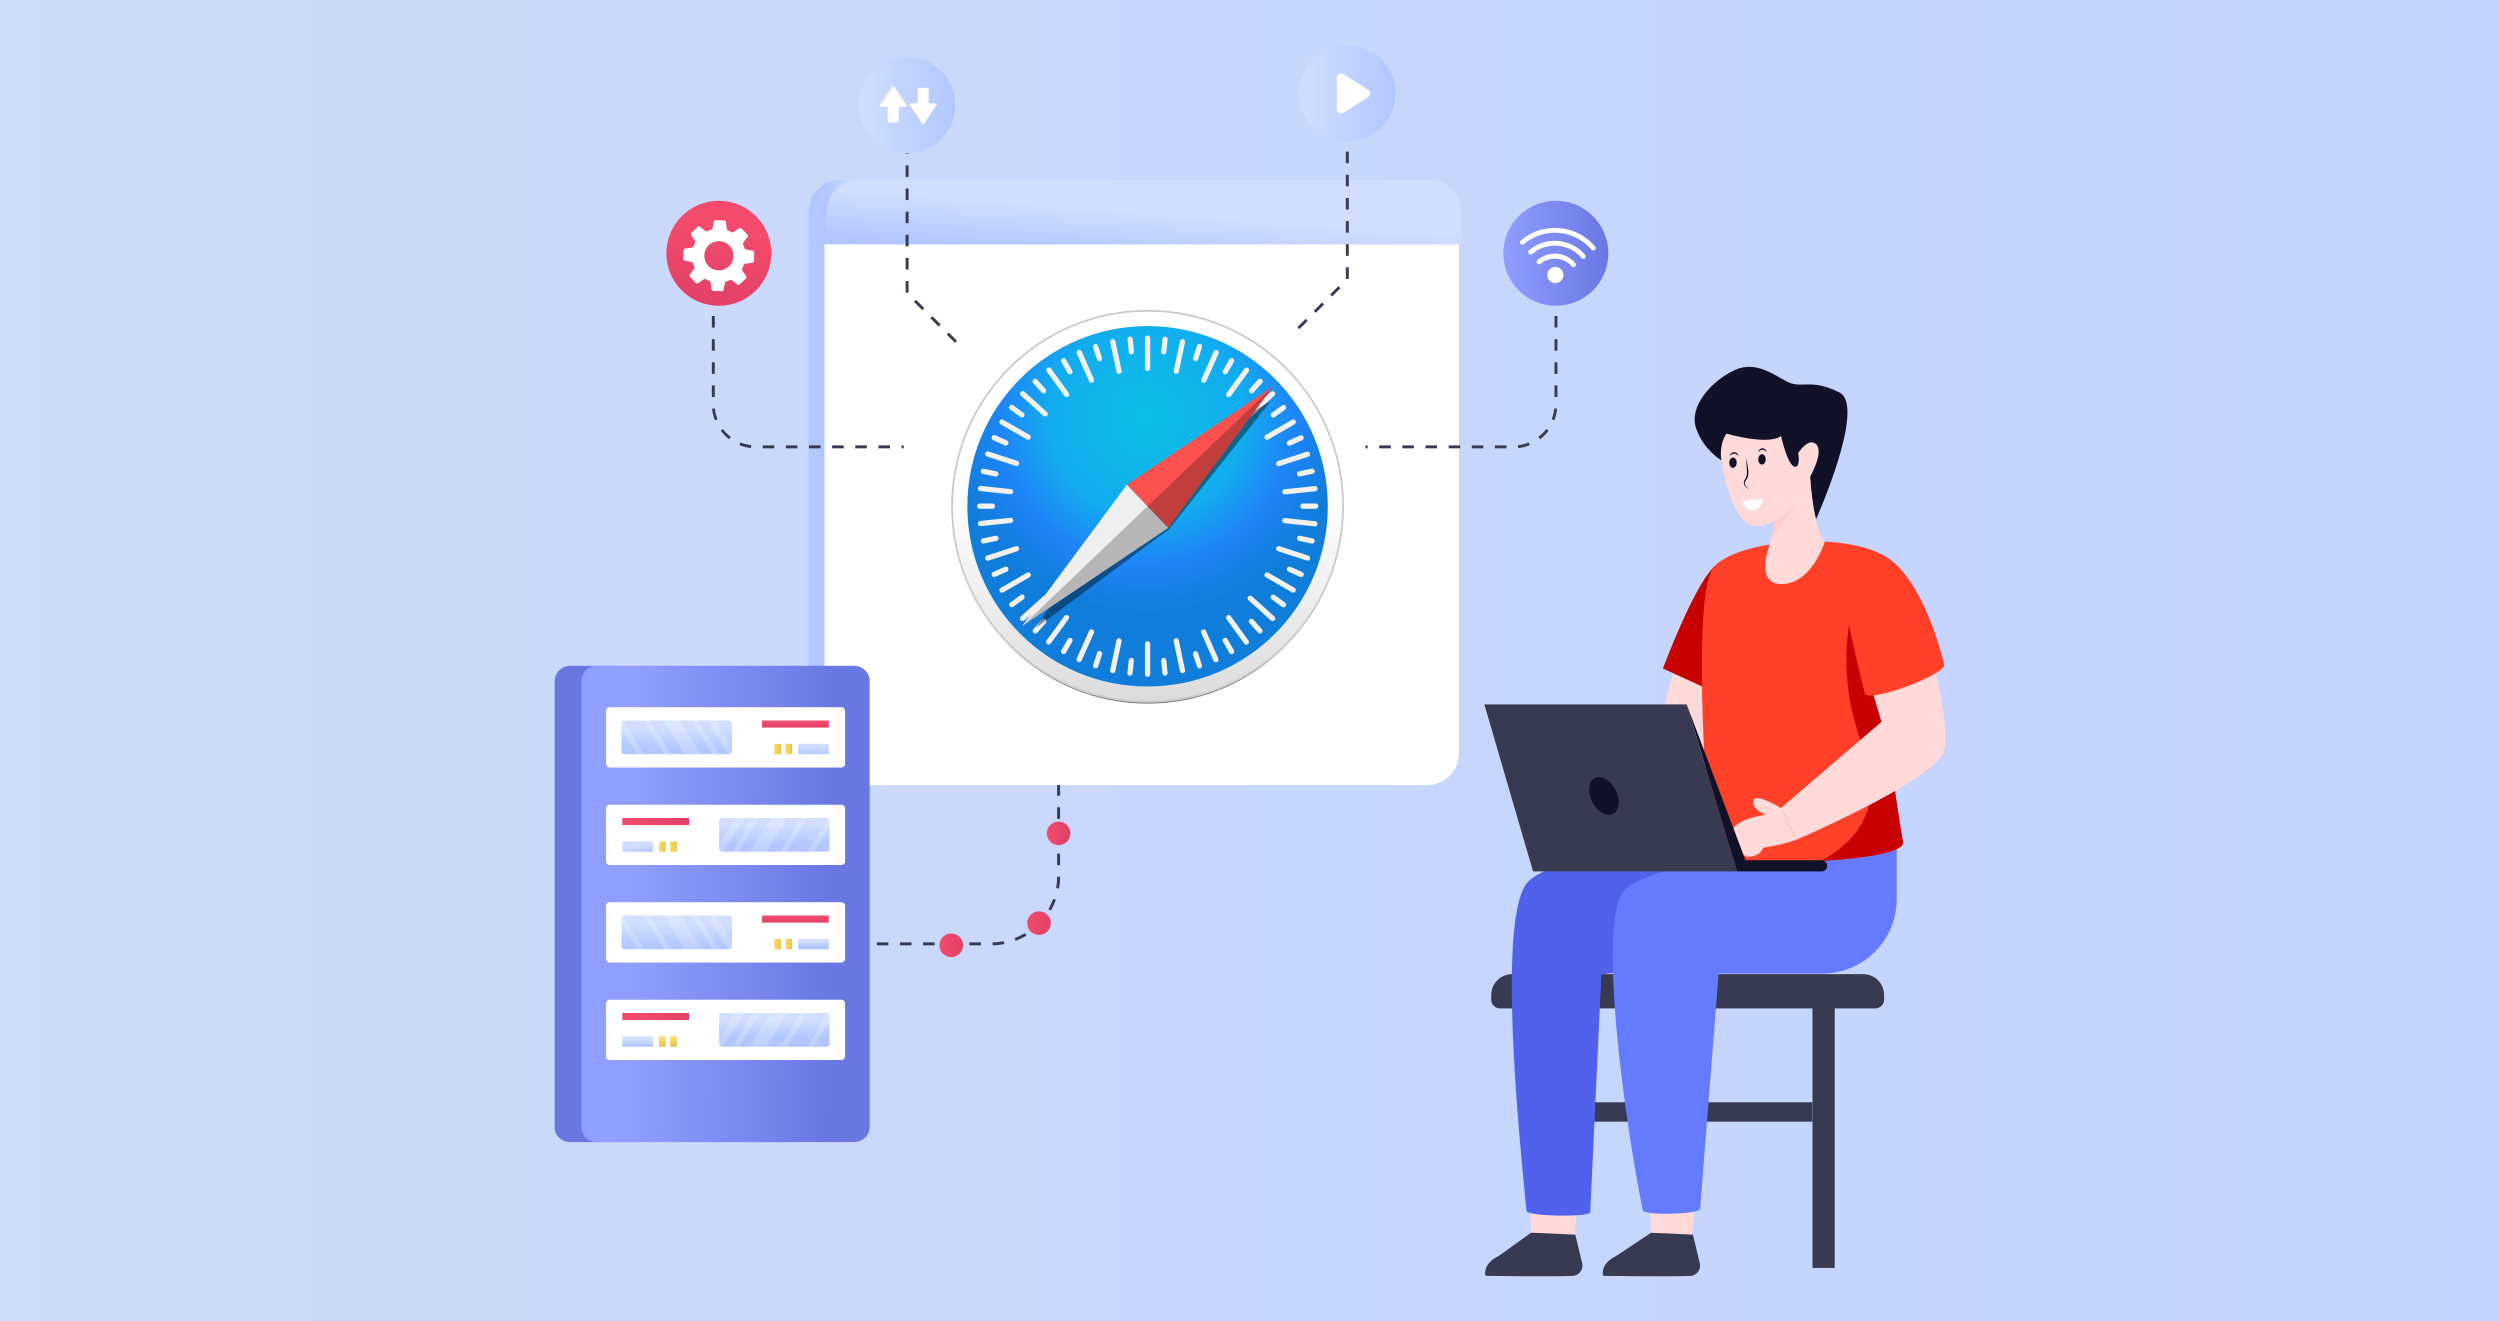 <?xml version="1.0" encoding="UTF-8"?>
<svg xmlns="http://www.w3.org/2000/svg" xmlns:xlink="http://www.w3.org/1999/xlink" id="Layer_1" data-name="Layer 1" viewBox="0 0 350 185">
  <rect x="0" y="0" width="350" height="185" fill="#333333" stroke="none"/>
  <defs>
    <style>
      .cls-1 {
        fill: url(#New_Gradient_Swatch_copy_3-6);
      }

      .cls-2, .cls-3 {
        fill: #fff;
      }

      .cls-4 {
        fill: url(#New_Gradient_Swatch_copy_4-6);
      }

      .cls-5 {
        fill: url(#New_Gradient_Swatch-7);
      }

      .cls-6 {
        fill: url(#New_Gradient_Swatch_copy_3-7);
      }

      .cls-7 {
        fill: url(#New_Gradient_Swatch_copy_2);
      }

      .cls-8 {
        fill: url(#New_Gradient_Swatch_copy_2-2);
      }

      .cls-9 {
        fill: url(#New_Gradient_Swatch-6);
      }

      .cls-10 {
        fill: url(#New_Gradient_Swatch);
      }

      .cls-11 {
        fill: url(#New_Gradient_Swatch-5);
      }

      .cls-12 {
        fill: #373a50;
      }

      .cls-13 {
        fill: url(#New_Gradient_Swatch-8);
      }

      .cls-14 {
        fill: url(#New_Gradient_Swatch_copy_4-9);
      }

      .cls-15 {
        fill: url(#New_Gradient_Swatch-4);
      }

      .cls-16 {
        fill: url(#New_Gradient_Swatch_copy_4);
      }

      .cls-17 {
        fill: url(#New_Gradient_Swatch_copy_4-3);
      }

      .cls-18 {
        opacity: .53;
      }

      .cls-18, .cls-19, .cls-20 {
        isolation: isolate;
      }

      .cls-21 {
        fill: #c70000;
      }

      .cls-22 {
        fill: url(#New_Gradient_Swatch_copy_3-4);
      }

      .cls-23 {
        fill: url(#radial-gradient);
      }

      .cls-24 {
        fill: #5062eb;
      }

      .cls-25 {
        fill: url(#New_Gradient_Swatch_copy_4-2);
      }

      .cls-26 {
        fill: url(#New_Gradient_Swatch_copy_3-8);
      }

      .cls-19 {
        opacity: .24;
      }

      .cls-27 {
        fill: url(#New_Gradient_Swatch_copy_3-2);
      }

      .cls-28 {
        fill: url(#New_Gradient_Swatch-3);
      }

      .cls-29 {
        fill: #111228;
      }

      .cls-30 {
        fill: url(#New_Gradient_Swatch_copy_2-3);
      }

      .cls-3 {
        opacity: .2;
      }

      .cls-31 {
        fill: #657bff;
      }

      .cls-32 {
        fill: #fecdcb;
      }

      .cls-33 {
        fill: #f2f0f1;
      }

      .cls-34 {
        fill: #efefef;
      }

      .cls-35 {
        fill: url(#New_Gradient_Swatch_copy_4-4);
      }

      .cls-36 {
        fill: url(#New_Gradient_Swatch_copy_4-12);
      }

      .cls-37 {
        fill: #ff4129;
      }

      .cls-20 {
        opacity: .41;
      }

      .cls-38 {
        fill: url(#linear-gradient);
      }

      .cls-39 {
        fill: #ffdad9;
      }

      .cls-40 {
        fill: url(#New_Gradient_Swatch_copy_3-5);
      }

      .cls-41 {
        fill: url(#New_Gradient_Swatch_copy_4-11);
      }

      .cls-42 {
        fill: url(#linear-gradient-2);
        stroke: #cbcbcb;
        stroke-linecap: round;
        stroke-linejoin: round;
        stroke-width: .26px;
      }

      .cls-43 {
        fill: url(#New_Gradient_Swatch_copy_4-5);
      }

      .cls-44 {
        fill: #fd514f;
      }

      .cls-45 {
        fill: url(#New_Gradient_Swatch_copy_3);
      }

      .cls-46 {
        fill: url(#New_Gradient_Swatch_copy_3-3);
      }

      .cls-47 {
        fill: url(#New_Gradient_Swatch_copy_4-8);
      }

      .cls-48 {
        fill: url(#New_Gradient_Swatch_copy_4-7);
      }

      .cls-49 {
        fill: url(#New_Gradient_Swatch-2);
      }

      .cls-50 {
        fill: url(#New_Gradient_Swatch_copy_4-10);
      }
    </style>
    <linearGradient id="linear-gradient" x1="-12.72" y1="92.5" x2="362.72" y2="92.5" gradientUnits="userSpaceOnUse">
      <stop offset="0" stop-color="#cedcf9"></stop>
      <stop offset="1" stop-color="#c3d2ff"></stop>
    </linearGradient>
    <linearGradient id="New_Gradient_Swatch_copy_4" data-name="New Gradient Swatch copy 4" x1="-8305.01" y1="67.55" x2="-8300.72" y2="67.55" gradientTransform="translate(-8185.05) rotate(-180) scale(1 -1)" gradientUnits="userSpaceOnUse">
      <stop offset="0" stop-color="#d1deff"></stop>
      <stop offset="1" stop-color="#b2c7ff"></stop>
    </linearGradient>
    <linearGradient id="New_Gradient_Swatch_copy_4-2" data-name="New Gradient Swatch copy 4" x1="-8345.38" y1="29.7" x2="-8344.89" y2="36.18" xlink:href="#New_Gradient_Swatch_copy_4"></linearGradient>
    <linearGradient id="New_Gradient_Swatch_copy_2" data-name="New Gradient Swatch copy 2" x1="98.97" y1="125.77" x2="84.33" y2="126.49" gradientUnits="userSpaceOnUse">
      <stop offset="0" stop-color="#909eff"></stop>
      <stop offset="1" stop-color="#6977e3"></stop>
    </linearGradient>
    <linearGradient id="New_Gradient_Swatch_copy_2-2" data-name="New Gradient Swatch copy 2" x1="88.62" y1="126.36" x2="116.23" y2="126.78" xlink:href="#New_Gradient_Swatch_copy_2"></linearGradient>
    <linearGradient id="New_Gradient_Swatch_copy_4-3" data-name="New Gradient Swatch copy 4" x1="94.74" y1="101.91" x2="94.74" y2="104.91" gradientTransform="matrix(1, 0, 0, 1, 0, 0)" xlink:href="#New_Gradient_Swatch_copy_4"></linearGradient>
    <linearGradient id="New_Gradient_Swatch_copy_3" data-name="New Gradient Swatch copy 3" x1="111.36" y1="101.02" x2="111.36" y2="101.76" gradientTransform="translate(222.73 202.73) rotate(-180)" gradientUnits="userSpaceOnUse">
      <stop offset="0" stop-color="#f34b6d"></stop>
      <stop offset="1" stop-color="#e24067"></stop>
    </linearGradient>
    <linearGradient id="New_Gradient_Swatch_copy_4-4" data-name="New Gradient Swatch copy 4" x1="113.89" y1="104.48" x2="113.89" y2="105.78" gradientTransform="translate(227.78 209.74) rotate(-180)" xlink:href="#New_Gradient_Swatch_copy_4"></linearGradient>
    <linearGradient id="New_Gradient_Swatch" data-name="New Gradient Swatch" x1="109.96" y1="104.87" x2="110.9" y2="104.87" gradientTransform="translate(220.86 209.74) rotate(-180)" gradientUnits="userSpaceOnUse">
      <stop offset="0" stop-color="#fadf68"></stop>
      <stop offset="1" stop-color="#eac250"></stop>
    </linearGradient>
    <linearGradient id="New_Gradient_Swatch-2" data-name="New Gradient Swatch" x1="108.39" x2="109.33" gradientTransform="translate(217.72 209.74) rotate(-180)" xlink:href="#New_Gradient_Swatch"></linearGradient>
    <linearGradient id="New_Gradient_Swatch_copy_4-5" data-name="New Gradient Swatch copy 4" x1="108.41" y1="115.47" x2="108.41" y2="118.35" gradientTransform="matrix(1, 0, 0, 1, 0, 0)" xlink:href="#New_Gradient_Swatch_copy_4"></linearGradient>
    <linearGradient id="New_Gradient_Swatch_copy_3-2" data-name="New Gradient Swatch copy 3" x1="87.12" y1="115.02" x2="96.46" y2="115.02" gradientTransform="matrix(1, 0, 0, 1, 0, 0)" xlink:href="#New_Gradient_Swatch_copy_3"></linearGradient>
    <linearGradient id="New_Gradient_Swatch_copy_4-6" data-name="New Gradient Swatch copy 4" x1="89.25" y1="118.43" x2="89.43" y2="119.52" gradientTransform="matrix(1, 0, 0, 1, 0, 0)" xlink:href="#New_Gradient_Swatch_copy_4"></linearGradient>
    <linearGradient id="New_Gradient_Swatch-3" data-name="New Gradient Swatch" x1="92.25" y1="118.52" x2="93.19" y2="118.52" gradientTransform="matrix(1, 0, 0, 1, 0, 0)" xlink:href="#New_Gradient_Swatch"></linearGradient>
    <linearGradient id="New_Gradient_Swatch-4" data-name="New Gradient Swatch" x1="93.82" y1="118.52" x2="94.76" y2="118.52" gradientTransform="matrix(1, 0, 0, 1, 0, 0)" xlink:href="#New_Gradient_Swatch"></linearGradient>
    <linearGradient id="New_Gradient_Swatch_copy_4-7" data-name="New Gradient Swatch copy 4" x1="94.74" y1="129.25" x2="94.74" y2="132.56" gradientTransform="matrix(1, 0, 0, 1, 0, 0)" xlink:href="#New_Gradient_Swatch_copy_4"></linearGradient>
    <linearGradient id="New_Gradient_Swatch_copy_3-3" data-name="New Gradient Swatch copy 3" y1="128.38" y2="129.11" gradientTransform="translate(222.73 257.33) rotate(-180)" xlink:href="#New_Gradient_Swatch_copy_3"></linearGradient>
    <linearGradient id="New_Gradient_Swatch_copy_4-8" data-name="New Gradient Swatch copy 4" x1="113.89" y1="131.81" x2="113.89" y2="132.55" gradientTransform="translate(227.78 264.35) rotate(-180)" xlink:href="#New_Gradient_Swatch_copy_4"></linearGradient>
    <linearGradient id="New_Gradient_Swatch-5" data-name="New Gradient Swatch" y1="132.17" y2="132.17" gradientTransform="translate(220.86 264.35) rotate(-180)" xlink:href="#New_Gradient_Swatch"></linearGradient>
    <linearGradient id="New_Gradient_Swatch-6" data-name="New Gradient Swatch" x1="108.39" y1="132.17" x2="109.33" y2="132.17" gradientTransform="translate(217.72 264.35) rotate(-180)" xlink:href="#New_Gradient_Swatch"></linearGradient>
    <linearGradient id="New_Gradient_Swatch_copy_4-9" data-name="New Gradient Swatch copy 4" x1="108.41" y1="142.91" x2="108.41" y2="145.22" gradientTransform="matrix(1, 0, 0, 1, 0, 0)" xlink:href="#New_Gradient_Swatch_copy_4"></linearGradient>
    <linearGradient id="New_Gradient_Swatch_copy_3-4" data-name="New Gradient Swatch copy 3" x1="87.12" y1="142.32" x2="96.46" y2="142.32" gradientTransform="matrix(1, 0, 0, 1, 0, 0)" xlink:href="#New_Gradient_Swatch_copy_3"></linearGradient>
    <linearGradient id="New_Gradient_Swatch_copy_4-10" data-name="New Gradient Swatch copy 4" x1="89.26" y1="145.56" x2="89.26" y2="146.37" gradientTransform="matrix(1, 0, 0, 1, 0, 0)" xlink:href="#New_Gradient_Swatch_copy_4"></linearGradient>
    <linearGradient id="New_Gradient_Swatch-7" data-name="New Gradient Swatch" x1="92.71" y1="145.3" x2="92.74" y2="146.34" gradientTransform="matrix(1, 0, 0, 1, 0, 0)" xlink:href="#New_Gradient_Swatch"></linearGradient>
    <linearGradient id="New_Gradient_Swatch-8" data-name="New Gradient Swatch" x1="94.27" y1="145.26" x2="94.3" y2="146.29" gradientTransform="matrix(1, 0, 0, 1, 0, 0)" xlink:href="#New_Gradient_Swatch"></linearGradient>
    <linearGradient id="New_Gradient_Swatch_copy_2-3" data-name="New Gradient Swatch copy 2" x1="210.47" y1="35.46" x2="225.17" y2="35.46" xlink:href="#New_Gradient_Swatch_copy_2"></linearGradient>
    <linearGradient id="New_Gradient_Swatch_copy_3-5" data-name="New Gradient Swatch copy 3" x1="101.37" y1="32.16" x2="98.99" y2="42.96" gradientTransform="matrix(1, 0, 0, 1, 0, 0)" xlink:href="#New_Gradient_Swatch_copy_3"></linearGradient>
    <linearGradient id="New_Gradient_Swatch_copy_4-11" data-name="New Gradient Swatch copy 4" x1="181.88" y1="13.07" x2="195.38" y2="13.07" gradientTransform="matrix(1, 0, 0, 1, 0, 0)" xlink:href="#New_Gradient_Swatch_copy_4"></linearGradient>
    <linearGradient id="New_Gradient_Swatch_copy_4-12" data-name="New Gradient Swatch copy 4" x1="120.24" y1="14.72" x2="133.74" y2="14.72" gradientTransform="matrix(1, 0, 0, 1, 0, 0)" xlink:href="#New_Gradient_Swatch_copy_4"></linearGradient>
    <linearGradient id="New_Gradient_Swatch_copy_3-6" data-name="New Gradient Swatch copy 3" x1="146.55" y1="116.67" x2="149.85" y2="116.67" gradientTransform="matrix(1, 0, 0, 1, 0, 0)" xlink:href="#New_Gradient_Swatch_copy_3"></linearGradient>
    <linearGradient id="New_Gradient_Swatch_copy_3-7" data-name="New Gradient Swatch copy 3" x1="143.81" y1="129.24" x2="147.11" y2="129.24" gradientTransform="matrix(1, 0, 0, 1, 0, 0)" xlink:href="#New_Gradient_Swatch_copy_3"></linearGradient>
    <linearGradient id="New_Gradient_Swatch_copy_3-8" data-name="New Gradient Swatch copy 3" x1="131.52" y1="132.34" x2="134.82" y2="132.34" gradientTransform="matrix(1, 0, 0, 1, 0, 0)" xlink:href="#New_Gradient_Swatch_copy_3"></linearGradient>
    <linearGradient id="linear-gradient-2" x1="494.47" y1="-7506.84" x2="494.47" y2="-7451.9" gradientTransform="translate(-332.07 -7382.25) scale(1 -1)" gradientUnits="userSpaceOnUse">
      <stop offset="0" stop-color="#bbb"></stop>
      <stop offset="1" stop-color="#fff"></stop>
    </linearGradient>
    <radialGradient id="radial-gradient" cx="168.03" cy="-7177.15" fx="168.03" fy="-7177.15" r="25.31" gradientTransform="translate(-20.91 -7692.87) scale(1.08 -1.08)" gradientUnits="userSpaceOnUse">
      <stop offset="0" stop-color="#08c0e5"></stop>
      <stop offset=".25" stop-color="#0eb6ea"></stop>
      <stop offset=".5" stop-color="#12acef"></stop>
      <stop offset=".75" stop-color="#1f85f7"></stop>
      <stop offset="1" stop-color="#117ddb"></stop>
    </radialGradient>
  </defs>
  <rect class="cls-38" x="-12.72" y="-9.11" width="375.44" height="203.21"></rect>
  <g>
    <g>
      <g>
        <rect class="cls-12" x="214.61" y="137.81" width="3.11" height="39.7"></rect>
        <path class="cls-39" d="M214.24,167.81l.11,5.21c.33,.03,.35,.05,.38,.05l5.67-.06,.28-2.67,.24-2.34-6.68-.19Z"></path>
        <path class="cls-12" d="M207.92,178.31s0,.08,0,.12c0,.1,.09,.19,.19,.19,1.31,.01,8.43,.13,12.05,.01,.88-.03,1.52-.84,1.36-1.7l-.98-4.08-5.85-.26s-.35,0-.36,0l-4.41,3.18c-1.18,.59-2.01,1.35-2.01,2.53Z"></path>
      </g>
      <g>
        <g>
          <rect class="cls-12" x="253.75" y="137.81" width="3.11" height="39.7"></rect>
          <path class="cls-12" d="M263.77,139.29v.67c0,.67-.55,1.22-1.23,1.22h-52.54c-.68,0-1.23-.55-1.23-1.22v-.67c0-1.6,1.31-2.91,2.93-2.91h49.14c1.62,0,2.93,1.3,2.93,2.91Z"></path>
          <rect class="cls-12" x="217.73" y="154.32" width="36.02" height="2.71"></rect>
        </g>
        <path class="cls-24" d="M222.64,169.68l1.55-33.26,18.1-2.46,11.45-16.02-14.31,.91s-19.81-.44-25.35,4.45c-4.67,4.12-1.34,36.46-.37,46.22,.02,.78,8.94,.95,8.92,.16Z"></path>
        <g>
          <path class="cls-39" d="M231.04,167.82l.11,5.21s.02,.05,.05,.05l5.67-.06,.28-2.67,.24-2.34-6.35-.18Z"></path>
          <path class="cls-12" d="M224.39,178.31s0,.08,0,.12c0,.1,.09,.19,.19,.19,1.31,.01,8.43,.13,12.05,.01,.88-.03,1.52-.84,1.36-1.7l-.98-4.08-5.85-.26s-.02,0-.03,0l-4.74,3.17c-1.18,.59-2.01,1.35-2.01,2.53Z"></path>
        </g>
        <path class="cls-31" d="M254.88,118.78s-21.54,1.08-27.24,5.64c-4.36,3.49,.01,33.65,2.35,44.99,.02,.82,8.06,.62,8.03-.2l2.59-32.91h14.47c5.78,0,10.46-4.65,10.46-10.4v-8.42l-10.66,1.29Z"></path>
        <polygon class="cls-39" points="234.72 92.56 229.52 111.43 239.57 111.43 241.39 91.15 234.72 92.56"></polygon>
        <path class="cls-21" d="M239.97,79.33c-2.95,2.91-7.16,14.26-7.16,14.26l9.07,4.15,2.12-7.93s-2.03-12.46-4.03-10.48Z"></path>
        <path class="cls-37" d="M266.43,118.03c-.1,1.3-5.57,2.19-11.57,2.5-7.38,.4-15.54-.07-15.42-1.67,0,0-2.99-35.59,.53-39.52,3.96-4.43,22.82-5.14,25.51,.23,.61,1.21,.72,4.15,.6,7.61-.22,6.65-1.3,15.23-1.37,17.18-.12,3.22,1.72,13.68,1.72,13.68Z"></path>
        <path class="cls-21" d="M266.43,118.03c-.1,1.3-5.57,2.19-11.57,2.5,.14-.07,.27-.14,.4-.21,2.97-1.59,5.57-4.19,6.35-7.46,.96-4-.91-8.04-1.99-12.01-.56-2.02-.9-4.09-1.05-6.18-.26-3.76,.12-7.57,1.16-11.2,.21-.72,.29-1.61,1.14-.99,.59,.42,.96,1.24,1.48,1.77,1.11,1.13,2.46,1.99,3.74,2.92-.22,6.65-1.3,15.23-1.37,17.18-.12,3.22,1.72,13.68,1.72,13.68Z"></path>
        <path class="cls-39" d="M249.33,113.12s-3.66-2.25-3.87-1.01c-.21,1.24,1.74,1.96,1.74,1.96,0,0-5.89,.69-4.57,3.43s2.01,2.58,3,2.3,1.2-1.11,1.2-1.11c0,0,2.56-.36,4.64-1.11"></path>
        <path class="cls-39" d="M270.47,92.02s2.93,10.88,1.49,13.55c-2.26,4.19-20.48,12-20.48,12l-2.15-4.45,14.08-12.06-2.09-6.99,9.16-2.05Z"></path>
        <polygon class="cls-12" points="243.18 122 214.63 122 207.81 98.62 236.14 98.62 243.18 122"></polygon>
        <path class="cls-29" d="M255.02,120.43h-10.65l-8.23-21.81,7.05,23.38h11.83c.44,0,.79-.35,.79-.78h0c0-.43-.35-.78-.79-.78Z"></path>
        <path class="cls-39" d="M253.72,65.78h0s0,.01,0,.02c0,0,0,.01,0,.03-.02,.08-.06,.23-.13,.45,0,.02-.01,.05-.02,.07-.04,.13-.09,.27-.14,.43-.04,.1-.08,.22-.12,.34,0,.02-.01,.03-.02,.05-.03,.08-.06,.16-.1,.24-.04,.09-.07,.18-.11,.27-.74,1.74-2.16,4.2-4.55,5.23-.81,.35-1.74,.77-2.78,.71-2.67-.16-4.03-5.02-4.73-9.19-.58-3.47-.7-6.63-.7-6.63l6.91-2.88,4.54,8.49s1.46-2.32,2.55-1.2c1.09,1.12-.57,3.55-.57,3.55Z"></path>
        <path class="cls-29" d="M254.23,72.73c-.7-3.07-.83-5.94-.83-5.94,0,0,1.97-3.44,.89-4.56-1.09-1.12-2.55,1.2-2.55,1.2,.07,.32,.29,1.95-.42,1.92-1.03-.04-1.98-4.31-1.98-4.31-1.8,1.37-7.64-.33-7.64-.33-1.12,1.67-.71,3.73-.71,3.73,0,0-2.47-1.41-3.53-4.46-1.06-3.06,2.12-6.64,5.37-8.16,3.25-1.52,6.05,1.13,7.81,1.8,1.77,.67,3.06-.58,6.88,1.32,3.82,1.9-3.29,17.8-3.29,17.8Z"></path>
        <path class="cls-39" d="M255.48,75.81s-1.71,5.73-5.85,5.96c-4.15,.23-1.87-5.55-1.87-5.55,0,0,.12-.37,.26-.93,.16-.63,.35-1.49,.44-2.35,1.27-.54,2.25-1.51,2.98-2.55,.58-.81,1.02-1.67,1.32-2.4,.42-.99,.61-1.74,.63-1.8h0s.13,3.47,.79,6.37c.3,1.34,.72,2.55,1.29,3.24Z"></path>
        <path class="cls-37" d="M263.49,77.66c5.85,2.81,8.68,15.33,8.68,15.33,.54,1.36-10.55,5.48-11.09,4.12,0,0-1.78-7.12-2.22-9.65-.71-4.05,2.3-10.91,4.63-9.79Z"></path>
        <ellipse class="cls-29" cx="224.55" cy="111.43" rx="1.83" ry="2.81" transform="translate(-26.1 115.49) rotate(-27.32)"></ellipse>
        <path class="cls-32" d="M251.45,70.39c-.04,.09-.08,.19-.14,.29-1.14,1.97-3.29,4.61-3.29,4.61,.16-.63,.35-1.49,.44-2.35,1.27-.54,2.25-1.51,2.98-2.55Z"></path>
      </g>
      <g>
        <path class="cls-29" d="M246.16,64.3c-.01,.4,.22,.73,.5,.74,.29,0,.53-.31,.54-.71s-.22-.73-.5-.74-.53,.31-.54,.71Z"></path>
        <path class="cls-29" d="M242.1,64.76c-.01,.4,.22,.73,.5,.74s.53-.31,.54-.71-.22-.73-.5-.74c-.29,0-.53,.31-.54,.71Z"></path>
        <path class="cls-29" d="M242.14,63.81c.06-.12,.14-.24,.24-.33,.11-.1,.25-.17,.41-.17,.16,0,.31,.07,.41,.17,.09,.11,.17,.22,.23,.34-.12-.07-.22-.15-.32-.22-.11-.06-.21-.1-.32-.09-.1,0-.21,.04-.32,.1-.11,.06-.21,.14-.33,.21Z"></path>
        <path class="cls-29" d="M246.09,63.26c.06-.12,.14-.24,.24-.33,.11-.1,.25-.17,.41-.17,.16,0,.31,.07,.41,.17,.09,.11,.17,.22,.23,.34-.12-.07-.22-.15-.32-.22-.11-.06-.21-.1-.32-.09-.1,0-.21,.04-.32,.1-.11,.06-.21,.14-.33,.21Z"></path>
        <path class="cls-29" d="M244.5,64.19c.08,.39,.14,.77,.19,1.16,.05,.39,.12,.78,.06,1.19-.03,.2-.11,.41-.23,.58-.11,.17-.22,.32-.24,.48-.03,.36,.3,.65,.61,.88-.18-.09-.35-.18-.5-.32-.14-.14-.26-.34-.26-.57,0-.23,.14-.42,.23-.58,.1-.16,.16-.32,.19-.51,.06-.36,0-.76-.02-1.15-.02-.39-.04-.78-.04-1.18Z"></path>
        <path class="cls-2" d="M246.76,69.83s0,.02,0,.03c.09,.77-.47,1.46-1.24,1.55-.77,.09-1.47-.46-1.56-1.23,0-.01,0-.02,0-.04,.85-.23,1.81-.23,2.79-.32Z"></path>
      </g>
    </g>
    <path class="cls-12" d="M137.33,132.35h-1.62v-.41h1.62v.41Zm-3.24,0h-1.62v-.41h1.62v.41Zm-3.24,0h-1.62v-.41h1.62v.41Zm-3.24,0h-1.62v-.41h1.62v.41Zm-3.24,0h-1.62v-.41h1.62v.41Zm-3.24,0h-1.62v-.41h1.62v.41Zm17.84,0v-.41c.52-.01,1.05-.07,1.56-.17l.08,.4c-.54,.11-1.09,.17-1.64,.18Zm3.23-.64l-.14-.38c.49-.19,.97-.42,1.43-.69l.21,.35c-.47,.28-.97,.53-1.49,.72Zm2.83-1.69l-.26-.31c.4-.34,.77-.72,1.11-1.13l.31,.26c-.35,.42-.74,.82-1.16,1.18Zm2.1-2.54l-.35-.2c.26-.46,.49-.94,.67-1.44l.38,.14c-.19,.52-.42,1.02-.7,1.5Zm1.13-3.09l-.4-.07c.09-.52,.14-1.05,.15-1.58h.41c0,.56-.06,1.11-.15,1.65Zm.15-3.27h-.41v-1.62h.41v1.62Zm0-3.24h-.41v-1.62h.41v1.62Zm0-3.24h-.41v-1.62h.41v1.62Zm0-3.24h-.41v-1.62h.41v1.62Zm0-3.24h-.41v-1.62h.41v1.62Zm0-3.24h-.41v-1.46h.41v1.46Z"></path>
    <g>
      <path class="cls-16" d="M117.63,25.19h1.87V109.91h-1.85c-2.47,0-4.45-1.99-4.45-4.46V34.2h0v-4.57c0-2.46,1.99-4.45,4.44-4.45Z"></path>
      <g>
        <path class="cls-2" d="M115.43,34.2V105.45c0,2.47,1.99,4.46,4.46,4.46h79.9c2.47,0,4.46-1.99,4.46-4.46V29.65c0-.16,0-.32-.03-.47,.02,.15,.02,.3,.02,.46v4.57H115.43Z"></path>
        <path class="cls-25" d="M115.76,29.63v4.57h88.81v-4.57c0-.15,0-.3-.02-.46-.02-.22-.06-.44-.12-.66-.49-1.92-2.23-3.33-4.3-3.33H120.2c-2.45,0-4.44,1.99-4.44,4.45Z"></path>
      </g>
    </g>
    <path class="cls-12" d="M210.91,62.77h-1.62v-.41h1.62v.41Zm-3.24,0h-1.62v-.41h1.62v.41Zm-3.24,0h-1.62v-.41h1.62v.41Zm-3.24,0h-1.62v-.41h1.62v.41Zm-3.24,0h-1.62v-.41h1.62v.41Zm-3.24,0h-1.62v-.41h1.62v.41Zm-3.24,0h-.3v-.41h.3v.41Zm21.09-.04l-.05-.4c.52-.06,1.03-.19,1.51-.38l.15,.38c-.52,.21-1.06,.35-1.62,.41Zm3.07-1.24l-.25-.32c.41-.32,.78-.69,1.1-1.11l.32,.24c-.34,.45-.73,.85-1.17,1.19Zm1.99-2.65l-.38-.15c.19-.49,.31-1,.36-1.52l.4,.04c-.06,.56-.19,1.1-.39,1.62Zm.42-3.26h-.41v-1.62h.41v1.62Zm0-3.24h-.41v-1.62h.41v1.62Zm0-3.24h-.41v-1.62h.41v1.62Zm0-3.24h-.41v-1.62h.41v1.62Zm0-3.24h-.41v-1.62h.41v1.62Zm0-3.24h-.41v-1.62h.41v1.62Zm0-3.24h-.41v-1.62h.41v1.62Z"></path>
    <path class="cls-12" d="M126.52,62.77h-.3v-.41h.3v.41Zm-1.92,0h-1.62v-.41h1.62v.41Zm-3.24,0h-1.62v-.41h1.62v.41Zm-3.24,0h-1.62v-.41h1.62v.41Zm-3.24,0h-1.62v-.41h1.62v.41Zm-3.24,0h-1.62v-.41h1.62v.41Zm-3.24,0h-1.62v-.41h1.62v.41Zm-3.26-.04c-.56-.06-1.1-.2-1.62-.41l.15-.38c.48,.2,.99,.32,1.51,.38l-.05,.4Zm-3.07-1.24c-.44-.34-.84-.74-1.17-1.19l.32-.24c.31,.42,.68,.79,1.1,1.11l-.25,.32Zm-1.99-2.65c-.2-.52-.33-1.07-.39-1.62l.4-.04c.05,.52,.17,1.03,.36,1.52l-.38,.15Zm-.01-3.26h-.41v-1.62h.41v1.62Zm0-3.24h-.41v-1.62h.41v1.62Zm0-3.24h-.41v-1.62h.41v1.62Zm0-3.24h-.41v-1.62h.41v1.62Zm0-3.24h-.41v-1.62h.41v1.62Zm0-3.24h-.41v-1.62h.41v1.62Zm0-3.24h-.41v-1.62h.41v1.62Z"></path>
    <g>
      <path class="cls-7" d="M86.26,93.21h-6.42c-1.21,0-2.19,.94-2.19,2.24v62.46c0,1.04,.98,1.99,2.19,1.99h6.42V93.21Z"></path>
      <path class="cls-8" d="M121.75,95.33v62.46c0,1.17-.98,2.11-2.19,2.11h-35.97c-1.21,0-2.19-.94-2.19-2.11v-62.46c0-1.17,.98-2.12,2.19-2.12h35.97c1.21,0,2.19,.94,2.19,2.12Z"></path>
      <g>
        <g>
          <path class="cls-2" d="M84.84,99.52v7.42c0,.29,.24,.51,.51,.51h32.45c.27,0,.51-.22,.51-.51v-7.42c0-.29-.24-.51-.51-.51h-32.45c-.27,0-.51,.22-.51,.51Z"></path>
          <path class="cls-17" d="M87.01,101.3v3.86c0,.24,.2,.43,.43,.43h14.61c.26,0,.43-.2,.43-.43v-3.86c0-.24-.18-.43-.43-.43h-14.61c-.07,0-.13,.01-.19,.05-.14,.07-.24,.22-.24,.38Z"></path>
          <g>
            <path class="cls-3" d="M98.98,100.87l2.91,4.72h.16c.26,0,.43-.2,.43-.43v-.71l-2.21-3.58h-1.3Z"></path>
            <polygon class="cls-3" points="92.94 100.87 95.85 105.6 98.16 105.6 95.25 100.87 92.94 100.87"></polygon>
            <polygon class="cls-3" points="96.82 100.87 99.73 105.6 100.64 105.6 97.74 100.87 96.82 100.87"></polygon>
            <path class="cls-3" d="M87.01,101.3v.71l2.21,3.58h.92l-2.88-4.68c-.14,.07-.24,.22-.24,.38Z"></path>
            <polygon class="cls-3" points="90.13 100.87 93.04 105.6 93.96 105.6 91.05 100.87 90.13 100.87"></polygon>
          </g>
          <rect class="cls-45" x="106.7" y="100.87" width="9.34" height=".99" transform="translate(222.73 202.73) rotate(180)"></rect>
          <rect class="cls-35" x="111.74" y="104.15" width="4.29" height="1.45" transform="translate(227.78 209.74) rotate(180)"></rect>
          <rect class="cls-10" x="109.96" y="104.15" width=".94" height="1.45" transform="translate(220.86 209.74) rotate(180)"></rect>
          <rect class="cls-49" x="108.39" y="104.15" width=".94" height="1.45" transform="translate(217.72 209.74) rotate(180)"></rect>
        </g>
        <g>
          <path class="cls-2" d="M118.31,113.17v7.42c0,.29-.24,.51-.51,.51h-32.45c-.27,0-.51-.22-.51-.51v-7.42c0-.29,.24-.51,.51-.51h32.45c.27,0,.51,.22,.51,.51Z"></path>
          <path class="cls-43" d="M116.15,114.95v3.86c0,.24-.2,.43-.43,.43h-14.61c-.26,0-.43-.2-.43-.43v-3.86c0-.24,.18-.43,.43-.43h14.61c.07,0,.13,.01,.19,.05,.14,.07,.24,.22,.24,.38Z"></path>
          <g>
            <path class="cls-3" d="M104.17,114.52l-2.91,4.72h-.16c-.26,0-.43-.2-.43-.43v-.71l2.21-3.58h1.3Z"></path>
            <polygon class="cls-3" points="110.21 114.52 107.3 119.25 104.99 119.25 107.9 114.52 110.21 114.52"></polygon>
            <polygon class="cls-3" points="106.33 114.52 103.42 119.25 102.51 119.25 105.42 114.52 106.33 114.52"></polygon>
            <path class="cls-3" d="M116.15,114.95v.71l-2.21,3.58h-.92l2.88-4.68c.14,.07,.24,.22,.24,.38Z"></path>
            <polygon class="cls-3" points="113.02 114.52 110.11 119.25 109.19 119.25 112.1 114.52 113.02 114.52"></polygon>
          </g>
          <rect class="cls-27" x="87.12" y="114.52" width="9.34" height=".99"></rect>
          <rect class="cls-4" x="87.12" y="117.8" width="4.29" height="1.45"></rect>
          <rect class="cls-28" x="92.25" y="117.8" width=".94" height="1.45"></rect>
          <rect class="cls-15" x="93.82" y="117.8" width=".94" height="1.45"></rect>
        </g>
        <g>
          <path class="cls-2" d="M84.84,126.82v7.42c0,.29,.24,.51,.51,.51h32.45c.27,0,.51-.22,.51-.51v-7.42c0-.29-.24-.51-.51-.51h-32.45c-.27,0-.51,.22-.51,.51Z"></path>
          <path class="cls-48" d="M87.01,128.6v3.86c0,.24,.2,.43,.43,.43h14.61c.26,0,.43-.2,.43-.43v-3.86c0-.24-.18-.43-.43-.43h-14.61c-.07,0-.13,.01-.19,.05-.14,.07-.24,.22-.24,.38Z"></path>
          <g>
            <path class="cls-3" d="M98.98,128.17l2.91,4.72h.16c.26,0,.43-.2,.43-.43v-.71l-2.21-3.58h-1.3Z"></path>
            <polygon class="cls-3" points="92.94 128.17 95.85 132.9 98.16 132.9 95.25 128.17 92.94 128.17"></polygon>
            <polygon class="cls-3" points="96.82 128.17 99.73 132.9 100.64 132.9 97.74 128.17 96.82 128.17"></polygon>
            <path class="cls-3" d="M87.01,128.6v.71l2.21,3.58h.92l-2.88-4.68c-.14,.07-.24,.22-.24,.38Z"></path>
            <polygon class="cls-3" points="90.13 128.17 93.04 132.9 93.96 132.9 91.05 128.17 90.13 128.17"></polygon>
          </g>
          <rect class="cls-46" x="106.7" y="128.17" width="9.34" height=".99" transform="translate(222.73 257.33) rotate(180)"></rect>
          <rect class="cls-47" x="111.74" y="131.45" width="4.29" height="1.45" transform="translate(227.78 264.35) rotate(180)"></rect>
          <rect class="cls-11" x="109.96" y="131.45" width=".94" height="1.45" transform="translate(220.86 264.35) rotate(180)"></rect>
          <rect class="cls-9" x="108.39" y="131.45" width=".94" height="1.45" transform="translate(217.72 264.35) rotate(180)"></rect>
        </g>
        <g>
          <path class="cls-2" d="M118.31,140.47v7.42c0,.29-.24,.51-.51,.51h-32.45c-.27,0-.51-.22-.51-.51v-7.42c0-.29,.24-.51,.51-.51h32.45c.27,0,.51,.22,.51,.51Z"></path>
          <path class="cls-14" d="M116.15,142.26v3.86c0,.24-.2,.43-.43,.43h-14.61c-.26,0-.43-.2-.43-.43v-3.86c0-.24,.18-.43,.43-.43h14.61c.07,0,.13,.01,.19,.05,.14,.07,.24,.22,.24,.38Z"></path>
          <g>
            <path class="cls-3" d="M104.17,141.82l-2.91,4.72h-.16c-.26,0-.43-.2-.43-.43v-.71l2.21-3.58h1.3Z"></path>
            <polygon class="cls-3" points="110.21 141.82 107.3 146.55 104.99 146.55 107.9 141.82 110.21 141.82"></polygon>
            <polygon class="cls-3" points="106.33 141.82 103.42 146.55 102.51 146.55 105.42 141.82 106.33 141.82"></polygon>
            <path class="cls-3" d="M116.15,142.26v.71l-2.21,3.58h-.92l2.88-4.68c.14,.07,.24,.22,.24,.38Z"></path>
            <polygon class="cls-3" points="113.02 141.82 110.11 146.55 109.19 146.55 112.1 141.82 113.02 141.82"></polygon>
          </g>
          <rect class="cls-22" x="87.12" y="141.82" width="9.34" height=".99"></rect>
          <rect class="cls-50" x="87.12" y="145.1" width="4.29" height="1.45"></rect>
          <rect class="cls-5" x="92.25" y="145.1" width=".94" height="1.45"></rect>
          <rect class="cls-13" x="93.82" y="145.1" width=".94" height="1.45"></rect>
        </g>
      </g>
    </g>
    <path class="cls-12" d="M181.93,46.08l-.29-.29,1.15-1.15,.29,.29-1.15,1.15Zm2.29-2.29l-.29-.29,1.15-1.15,.29,.29-1.15,1.15Zm2.29-2.29l-.29-.29,1.15-1.15,.29,.29-1.15,1.15Zm2.32-2.45h-.41v-1.62h.41v1.62Zm0-3.24h-.41v-1.62h.41v1.62Zm0-3.24h-.41v-1.62h.41v1.62Zm0-3.24h-.41v-1.62h.41v1.62Zm0-3.24h-.41v-1.62h.41v1.62Zm0-3.24h-.41v-1.62h.41v1.62Zm0-3.24h-.41v-.97h.41v.97Z"></path>
    <path class="cls-12" d="M133.69,48l-1.15-1.15,.29-.29,1.15,1.15-.29,.29Zm-2.29-2.29l-1.15-1.15,.29-.29,1.15,1.15-.29,.29Zm-2.29-2.29l-1.15-1.15,.29-.29,1.15,1.15-.29,.29Zm-1.91-2.45h-.41v-1.62h.41v1.62Zm0-3.24h-.41v-1.62h.41v1.62Zm0-3.24h-.41v-1.62h.41v1.62Zm0-3.24h-.41v-1.62h.41v1.62Zm0-3.24h-.41v-1.62h.41v1.62Zm0-3.24h-.41v-1.62h.41v1.62Zm0-3.24h-.41v-.97h.41v.97Z"></path>
    <circle class="cls-30" cx="217.82" cy="35.46" r="7.35"></circle>
    <circle class="cls-40" cx="100.64" cy="35.46" r="7.35"></circle>
    <circle class="cls-41" cx="188.63" cy="13.07" r="6.75"></circle>
    <circle class="cls-36" cx="126.99" cy="14.72" r="6.75"></circle>
    <g>
      <path class="cls-2" d="M222.8,34.95c-2.39-2.82-6.62-3.17-9.44-.78-.14,.12-.36,.1-.48-.04-.12-.14-.1-.36,.04-.48,1.5-1.27,3.41-1.88,5.38-1.72,1.97,.16,3.75,1.08,5.02,2.58,.12,.14,.1,.36-.04,.48-.14,.12-.36,.1-.48-.04Z"></path>
      <path class="cls-2" d="M221.42,36.12c-1.74-2.06-4.84-2.32-6.9-.57-.14,.12-.36,.1-.48-.04-.12-.14-.1-.36,.04-.48,2.34-1.99,5.87-1.69,7.85,.65,.12,.14,.1,.36-.04,.48-.14,.12-.36,.1-.48-.04Z"></path>
      <path class="cls-2" d="M220.04,37.28c-1.06-1.26-3.09-1.42-4.35-.36-.14,.12-.36,.1-.48-.04-.12-.14-.1-.36,.04-.48,.77-.65,1.74-.96,2.74-.88,1,.08,1.91,.55,2.56,1.32,.12,.14,.1,.36-.04,.48-.14,.12-.36,.1-.48-.04Z"></path>
      <circle class="cls-2" cx="217.75" cy="38.5" r="1.13"></circle>
    </g>
    <path class="cls-2" d="M191.53,13.59l-3.45,2.19c-.4,.26-.93-.03-.93-.51v-4.39c0-.48,.53-.77,.93-.51l3.45,2.19c.37,.24,.37,.78,0,1.02Z"></path>
    <path class="cls-2" d="M123.3,14.96h.81c.09,0,.16,.07,.16,.16v1.82c0,.11,.09,.2,.2,.2h1.16c.11,0,.2-.09,.2-.2v-1.82c0-.09,.07-.16,.16-.16h.81c.13,0,.21-.14,.13-.25l-1.74-2.58c-.06-.09-.2-.09-.27,0l-1.74,2.58c-.07,.11,0,.25,.13,.25Z"></path>
    <path class="cls-2" d="M130.99,14.47h-.81c-.09,0-.16-.07-.16-.16v-1.82c0-.11-.09-.2-.2-.2h-1.16c-.11,0-.2,.09-.2,.2v1.82c0,.09-.07,.16-.16,.16h-.81c-.13,0-.21,.14-.13,.25l1.74,2.58c.06,.09,.2,.09,.27,0l1.74-2.58c.07-.11,0-.25-.13-.25Z"></path>
    <path class="cls-2" d="M96.81,32.6c-.09,.08-.1,.21-.04,.31l.56,.83c.05,.08,.05,.17,0,.25-.09,.17-.17,.34-.24,.52-.03,.09-.11,.15-.2,.16l-.99,.13c-.12,.02-.21,.11-.21,.23l-.04,1.21c0,.12,.08,.22,.19,.24l.98,.19c.09,.02,.16,.09,.19,.17,.05,.19,.12,.36,.2,.54,.04,.08,.03,.18-.03,.25l-.61,.79c-.07,.09-.07,.23,.02,.31l.83,.88c.08,.09,.21,.1,.31,.04l.83-.56c.08-.05,.17-.05,.25,0,.17,.09,.34,.17,.52,.24,.09,.03,.15,.1,.16,.2l.13,.99c.02,.12,.11,.21,.23,.21l1.21,.04c.12,0,.22-.08,.24-.19l.19-.98c.02-.09,.09-.16,.17-.19,.19-.05,.36-.12,.54-.2,.08-.04,.18-.03,.25,.02l.79,.61c.09,.07,.23,.07,.31-.02l.88-.83c.09-.08,.1-.21,.04-.31l-.56-.83c-.05-.08-.05-.17,0-.25,.09-.17,.17-.34,.24-.52,.03-.09,.11-.15,.2-.16l.99-.13c.12-.02,.21-.11,.21-.23l.04-1.21c0-.12-.08-.22-.19-.24l-.98-.19c-.09-.02-.16-.09-.19-.17-.05-.19-.12-.36-.2-.54-.04-.08-.03-.18,.02-.25l.61-.79c.07-.09,.07-.23-.02-.31l-.83-.88c-.08-.09-.21-.1-.31-.04l-.83,.56c-.08,.05-.17,.05-.25,0-.17-.09-.34-.17-.52-.24-.09-.03-.15-.11-.16-.2l-.13-.99c-.02-.12-.11-.21-.23-.21l-1.21-.04c-.12,0-.22,.08-.24,.19l-.19,.98c-.02,.09-.08,.16-.17,.18-.19,.05-.36,.12-.54,.2-.08,.04-.18,.03-.25-.02l-.79-.61c-.09-.07-.23-.07-.31,.02l-.88,.83Zm3.42,1.2c1.5-.29,2.76,1.06,2.38,2.54-.19,.74-.82,1.33-1.57,1.47-1.5,.28-2.74-1.06-2.37-2.53,.19-.74,.81-1.33,1.56-1.47Z"></path>
    <circle class="cls-1" cx="148.2" cy="116.67" r="1.65"></circle>
    <circle class="cls-6" cx="145.46" cy="129.24" r="1.65"></circle>
    <circle class="cls-26" cx="133.17" cy="132.34" r="1.65"></circle>
    <g>
      <path class="cls-18" d="M187.03,73.12c0,14.02-11.8,25.39-26.37,25.39h0c-14.56,0-26.37-11.37-26.37-25.39s11.8-25.39,26.37-25.39c14.56,0,26.37,11.37,26.37,25.39Z"></path>
      <path class="cls-42" d="M188.03,70.88c0,15.12-12.25,27.37-27.37,27.37h0c-15.12,0-27.37-12.25-27.37-27.37s12.25-27.37,27.37-27.37h0c15.12,0,27.37,12.25,27.37,27.37h0Z"></path>
      <path class="cls-23" d="M185.89,70.88c0,13.93-11.29,25.23-25.23,25.23h0c-13.93,0-25.23-11.29-25.23-25.23h0c0-13.93,11.29-25.23,25.23-25.23h0c13.93,0,25.23,11.29,25.23,25.23h0Z"></path>
      <path class="cls-33" d="M160.66,46.97c-.2,0-.37,.16-.37,.37v4.24c0,.2,.16,.37,.37,.37s.37-.16,.37-.37v-4.24c0-.2-.16-.37-.37-.37Zm-2.41,.15s-.05,0-.07,0c-.2,.02-.35,.2-.33,.4l.19,1.77c.02,.2,.2,.35,.4,.33,.2-.02,.35-.2,.33-.4l-.19-1.77c-.02-.18-.16-.31-.33-.33h0Zm4.83,0c-.17,.02-.31,.15-.33,.33l-.19,1.77c-.02,.2,.12,.38,.33,.4,.2,.02,.38-.12,.4-.33l.19-1.77c.02-.2-.12-.38-.33-.4-.03,0-.05,0-.07,0h0Zm-7.3,.36s-.05,0-.07,0c-.2,.04-.33,.24-.28,.44l.88,4.15c.04,.2,.24,.33,.44,.28,.2-.04,.33-.24,.28-.44l-.88-4.15c-.04-.17-.19-.29-.36-.29h0Zm9.77,0c-.17,0-.32,.12-.36,.29l-.88,4.15c-.04,.2,.08,.39,.28,.44,.2,.04,.39-.08,.44-.28l.88-4.15c.04-.2-.08-.39-.28-.44-.02,0-.05,0-.07,0h0Zm-12.13,.66s-.1,0-.15,.02c-.19,.06-.3,.27-.24,.46l.55,1.7c.06,.19,.27,.3,.46,.24,.19-.06,.3-.27,.24-.46l-.55-1.7c-.05-.15-.18-.24-.32-.25h0Zm14.48,0c-.14,.01-.27,.11-.32,.25l-.55,1.7c-.06,.19,.04,.4,.24,.46,.19,.06,.4-.04,.46-.24l.55-1.7c.06-.19-.04-.4-.24-.46-.05-.02-.1-.02-.15-.02h0Zm-16.81,.85s-.1,.01-.14,.03c-.19,.08-.27,.3-.19,.49l1.72,3.88c.08,.19,.3,.27,.49,.19,.19-.08,.27-.3,.19-.49l-1.72-3.88c-.06-.14-.2-.22-.34-.22h0Zm19.17,.01c-.14,0-.28,.08-.34,.22l-1.73,3.87c-.08,.19,0,.4,.19,.49,.19,.08,.4,0,.49-.19l1.73-3.87c.08-.19,0-.4-.19-.49-.05-.02-.09-.03-.14-.03h0Zm-21.33,1.13c-.07,0-.14,.01-.21,.05-.18,.1-.24,.33-.13,.5l.89,1.55c.1,.18,.33,.24,.5,.13,.18-.1,.24-.33,.13-.5l-.89-1.55c-.06-.11-.18-.18-.29-.18h0Zm23.47,0c-.12,0-.23,.07-.29,.18l-.89,1.55c-.1,.18-.04,.4,.13,.5,.18,.1,.4,.04,.5-.13l.89-1.55c.1-.18,.04-.4-.13-.5-.07-.04-.14-.05-.21-.05h0Zm-25.57,1.31c-.07,0-.14,.03-.2,.07-.16,.12-.2,.35-.08,.51l2.49,3.43c.12,.16,.35,.2,.51,.08,.16-.12,.2-.35,.08-.51l-2.49-3.43c-.07-.1-.19-.16-.31-.15h0Zm27.7,.02c-.12,0-.24,.05-.31,.15l-2.5,3.43c-.12,.16-.08,.39,.08,.51,.16,.12,.39,.08,.51-.08l2.5-3.43c.12-.16,.08-.39-.08-.51-.06-.04-.13-.07-.2-.07h0Zm-29.58,1.56c-.09,0-.19,.03-.27,.09-.15,.14-.16,.37-.03,.52l1.19,1.33c.14,.15,.37,.16,.52,.03,.15-.14,.16-.37,.03-.52l-1.19-1.33c-.07-.08-.16-.12-.25-.12h0Zm31.43,0c-.09,0-.19,.05-.25,.12l-1.19,1.33c-.14,.15-.12,.38,.03,.52,.15,.14,.38,.12,.52-.03l1.19-1.33c.14-.15,.12-.38-.03-.52-.08-.07-.17-.1-.27-.09h0Zm-33.23,1.73c-.09,0-.19,.05-.25,.12-.14,.15-.12,.38,.03,.52l3.15,2.84c.15,.14,.38,.12,.52-.03,.14-.15,.12-.38-.03-.52l-3.15-2.84c-.08-.07-.17-.1-.27-.09h0Zm35.04,.01c-.09,0-.19,.03-.27,.09l-3.15,2.84c-.15,.14-.16,.37-.03,.52,.14,.15,.37,.16,.52,.03l3.15-2.84c.15-.14,.16-.37,.03-.52-.07-.08-.16-.12-.25-.12h0Zm-36.54,1.91c-.12,0-.24,.05-.31,.15-.12,.16-.08,.39,.08,.51l1.44,1.05c.16,.12,.39,.08,.51-.08,.12-.16,.08-.39-.08-.51l-1.44-1.05c-.06-.04-.13-.07-.2-.07h0Zm38.04,.01c-.07,0-.14,.03-.2,.07l-1.44,1.05c-.16,.12-.2,.35-.08,.51,.12,.16,.35,.2,.51,.08l1.44-1.05c.16-.12,.2-.35,.08-.51-.07-.1-.19-.16-.31-.15h0Zm-39.44,2.04c-.12,0-.23,.07-.29,.18-.1,.18-.04,.4,.13,.5l3.67,2.12c.18,.1,.4,.04,.5-.13s.04-.4-.13-.5l-3.67-2.12c-.07-.04-.14-.05-.21-.05h0Zm40.83,0c-.07,0-.14,.01-.21,.05l-3.67,2.12c-.18,.1-.24,.33-.13,.5s.33,.24,.5,.13l3.67-2.12c.18-.1,.24-.33,.13-.5-.06-.11-.18-.18-.29-.18h0Zm-41.89,2.19c-.14,0-.28,.08-.34,.22-.08,.19,0,.4,.19,.49l1.63,.73c.19,.08,.4,0,.49-.19,.08-.19,0-.4-.19-.49l-1.63-.73s-.09-.03-.14-.03Zm42.95,.02s-.1,.01-.14,.03l-1.63,.73c-.19,.08-.27,.3-.19,.49,.08,.19,.3,.27,.49,.19l1.63-.73c.19-.08,.27-.3,.19-.49-.06-.14-.2-.22-.34-.22h0Zm-43.89,2.27c-.14,.01-.27,.11-.32,.25-.06,.19,.04,.4,.24,.46l4.03,1.31c.19,.06,.4-.04,.46-.24,.06-.19-.04-.4-.24-.46l-4.03-1.31s-.1-.02-.15-.02h0Zm44.84,.02s-.1,0-.15,.02l-4.03,1.31c-.19,.06-.3,.27-.24,.46,.06,.19,.27,.3,.46,.24l4.03-1.31c.19-.06,.3-.27,.24-.46-.05-.15-.18-.24-.32-.25h0Zm-45.42,2.39c-.17,0-.32,.12-.36,.29-.04,.2,.08,.39,.28,.44l1.75,.37c.2,.04,.39-.08,.44-.28,.04-.2-.08-.39-.28-.44l-1.75-.37s-.05,0-.07,0h0Zm46.01,0s-.05,0-.07,0l-1.75,.37c-.2,.04-.33,.24-.28,.44,.04,.2,.24,.33,.44,.28l1.75-.37c.2-.04,.33-.24,.28-.44-.04-.17-.19-.29-.36-.29h0Zm-46.45,2.41c-.17,.02-.31,.15-.33,.33-.02,.2,.12,.38,.33,.4l4.22,.45c.2,.02,.38-.12,.4-.33,.02-.2-.12-.38-.33-.4l-4.22-.45s-.05,0-.07,0h0Zm46.9,.03s-.05,0-.07,0l-4.22,.44c-.2,.02-.35,.2-.33,.4,.02,.2,.2,.35,.4,.33l4.22-.44c.2-.02,.35-.2,.33-.4-.02-.18-.16-.31-.33-.33h0Zm-46.97,2.44c-.2,0-.37,.16-.37,.37s.16,.37,.37,.37h1.78c.2,0,.37-.16,.37-.37s-.16-.37-.37-.37h-1.78Zm45.25,0c-.2,0-.37,.16-.37,.37,0,.2,.16,.37,.37,.37h1.78c.2,0,.37-.16,.37-.37s-.16-.37-.37-.37h-1.78Zm-40.89,2s-.05,0-.07,0l-4.22,.44c-.2,.02-.35,.2-.33,.4,.02,.2,.2,.35,.4,.33l4.22-.44c.2-.02,.35-.2,.33-.4-.02-.18-.16-.31-.33-.33h0Zm38.32,.03c-.17,.02-.31,.15-.33,.33-.02,.2,.12,.38,.33,.4l4.22,.45c.2,.02,.38-.12,.4-.33,.02-.2-.12-.38-.33-.4l-4.22-.45s-.05,0-.07,0h0Zm-40.42,2.48s-.05,0-.07,0l-1.75,.37c-.2,.04-.33,.24-.28,.44,.04,.2,.24,.33,.44,.28l1.75-.37c.2-.04,.33-.24,.28-.44-.04-.17-.19-.29-.36-.29h0Zm42.52,0c-.17,0-.32,.12-.36,.29-.04,.2,.08,.39,.28,.44l1.75,.37c.2,.04,.39-.08,.44-.28,.04-.2-.08-.39-.28-.44l-1.75-.37s-.05,0-.07,0h0Zm-39.59,1.45s-.1,0-.15,.02l-4.03,1.31c-.19,.06-.3,.27-.24,.46,.06,.19,.27,.3,.46,.24l4.03-1.31c.19-.06,.3-.27,.24-.46-.05-.15-.18-.24-.32-.25h0Zm36.64,.01c-.14,.01-.27,.11-.32,.25-.06,.19,.04,.4,.24,.46l4.03,1.31c.19,.06,.4-.04,.46-.24,.06-.19-.04-.4-.24-.46l-4.03-1.31s-.1-.02-.15-.02h0Zm-38.18,2.86s-.1,.01-.14,.03l-1.63,.73c-.19,.08-.27,.3-.19,.49,.08,.19,.3,.27,.49,.19l1.63-.73c.19-.08,.27-.3,.19-.49-.06-.14-.2-.22-.34-.22h0Zm39.72,.01c-.14,0-.28,.08-.34,.22-.08,.19,0,.4,.19,.49l1.63,.73c.19,.08,.4,0,.49-.19,.08-.19,0-.4-.19-.49l-1.63-.73s-.09-.03-.14-.03h0Zm-36.55,.8c-.07,0-.14,.01-.21,.05l-3.67,2.12c-.18,.1-.24,.33-.13,.5s.33,.24,.5,.13l3.67-2.12c.18-.1,.24-.33,.13-.5-.06-.11-.18-.18-.29-.18h0Zm33.38,0c-.12,0-.23,.07-.29,.18-.1,.18-.04,.4,.13,.5l3.67,2.12c.18,.1,.4,.04,.5-.13s.04-.4-.13-.5l-3.67-2.12c-.07-.04-.14-.05-.21-.05h0Zm-34.29,3.11c-.07,0-.14,.03-.2,.07l-1.44,1.05c-.16,.12-.2,.35-.08,.51,.12,.16,.35,.2,.51,.08l1.44-1.05c.16-.12,.2-.35,.08-.51-.07-.1-.19-.16-.31-.15h0Zm35.2,.01c-.12,0-.24,.05-.31,.15-.12,.16-.08,.39,.08,.51l1.44,1.05c.16,.12,.39,.08,.51-.08,.12-.16,.08-.39-.08-.51l-1.44-1.05c-.06-.04-.13-.07-.2-.07h0Zm-31.93,.13c-.09,0-.19,.03-.27,.09l-3.15,2.84c-.15,.14-.16,.37-.03,.52,.14,.15,.37,.16,.52,.03l3.15-2.84c.15-.14,.16-.37,.03-.52-.07-.08-.16-.12-.25-.12Zm28.66,.01c-.09,0-.19,.05-.25,.12-.14,.15-.12,.38,.03,.52l3.15,2.84c.15,.14,.38,.12,.52-.03,.14-.15,.12-.38-.03-.52l-3.15-2.84c-.08-.07-.17-.1-.27-.09h0Zm-25.67,2.69c-.12,0-.24,.05-.31,.15l-2.5,3.43c-.12,.16-.08,.39,.08,.51,.16,.12,.39,.08,.51-.08l2.5-3.43c.12-.16,.08-.39-.08-.51-.06-.04-.13-.07-.2-.07Zm22.66,.02c-.07,0-.14,.03-.2,.07-.16,.12-.2,.35-.08,.51l2.49,3.43c.12,.16,.35,.2,.51,.08,.16-.12,.2-.35,.08-.51l-2.49-3.43c-.07-.1-.19-.16-.31-.15h0Zm-25.88,.53c-.09,0-.19,.05-.25,.12l-1.19,1.33c-.14,.15-.12,.38,.03,.52,.15,.14,.38,.12,.52-.03l1.19-1.33c.14-.15,.12-.38-.03-.52-.08-.07-.17-.1-.27-.09h0Zm29.12,0c-.09,0-.19,.03-.27,.09-.15,.14-.16,.37-.03,.52l1.19,1.33c.14,.15,.37,.16,.52,.03,.15-.14,.16-.37,.03-.52l-1.19-1.33c-.07-.08-.16-.12-.25-.12h0Zm-22.42,1.47c-.14,0-.28,.08-.34,.22l-1.73,3.87c-.08,.19,0,.4,.19,.49,.19,.08,.4,0,.49-.19l1.73-3.87c.08-.19,0-.4-.19-.49-.05-.02-.1-.03-.14-.03h0Zm15.69,.01s-.1,.01-.14,.03c-.19,.08-.27,.3-.19,.49l1.72,3.88c.08,.19,.3,.27,.49,.19,.19-.08,.27-.3,.19-.49l-1.72-3.88c-.06-.14-.2-.22-.34-.22h0Zm-18.73,1.19c-.12,0-.23,.07-.29,.18l-.89,1.55c-.1,.18-.04,.4,.13,.5,.18,.1,.4,.04,.5-.13l.89-1.55c.1-.18,.04-.4-.13-.5-.07-.04-.14-.05-.21-.05h0Zm21.79,0c-.07,0-.14,.01-.21,.05-.18,.1-.24,.33-.13,.5l.89,1.55c.1,.18,.33,.24,.5,.13,.18-.1,.24-.33,.13-.5l-.89-1.55c-.06-.11-.18-.18-.29-.18h0Zm-14.9,.06c-.17,0-.32,.12-.36,.29l-.88,4.15c-.04,.2,.08,.39,.28,.44,.2,.04,.39-.08,.44-.28l.88-4.15c.04-.2-.08-.39-.28-.44-.02,0-.05,0-.07,0h0Zm8,0s-.05,0-.07,0c-.2,.04-.33,.24-.28,.44l.88,4.15c.04,.2,.24,.33,.44,.28,.2-.04,.33-.24,.28-.44l-.88-4.15c-.04-.17-.19-.29-.36-.29h0Zm-4,.42c-.2,0-.37,.16-.37,.37v4.24c0,.2,.16,.37,.37,.37s.37-.16,.37-.37v-4.24c0-.2-.16-.37-.37-.37Zm-6.75,1.37c-.14,.01-.27,.11-.32,.25l-.55,1.7c-.06,.19,.04,.4,.24,.46,.19,.06,.4-.04,.46-.24l.55-1.7c.06-.19-.04-.4-.24-.46-.05-.02-.1-.02-.15-.02h0Zm13.5,0s-.1,0-.15,.02c-.19,.06-.3,.27-.24,.46l.55,1.7c.06,.19,.27,.3,.46,.24,.19-.06,.3-.27,.24-.46l-.55-1.7c-.05-.15-.18-.24-.32-.25h0Zm-9.06,.95c-.17,.02-.31,.15-.33,.33l-.19,1.77c-.02,.2,.12,.38,.33,.4s.38-.12,.4-.33l.19-1.77c.02-.2-.12-.38-.33-.4-.03,0-.05,0-.07,0h0Zm4.6,0s-.05,0-.07,0c-.2,.02-.35,.2-.33,.4l.19,1.77c.02,.2,.2,.35,.4,.33,.2-.02,.35-.2,.33-.4l-.19-1.77c-.02-.18-.16-.31-.33-.33h0Z"></path>
      <path class="cls-20" d="M177.9,56.17l-20.12,11.69-12.72,20.03,18.61-13.79,14.23-17.93Z"></path>
      <path class="cls-44" d="M163.54,73.9l-5.77-6.04,20.46-13.76-14.69,19.8Z"></path>
      <path class="cls-34" d="M163.54,73.9l-5.77-6.04-14.69,19.8,20.46-13.76Z"></path>
      <path class="cls-19" d="M143.08,87.66l20.46-13.76,14.69-19.8-35.15,33.57Z"></path>
    </g>
  </g>
</svg>
